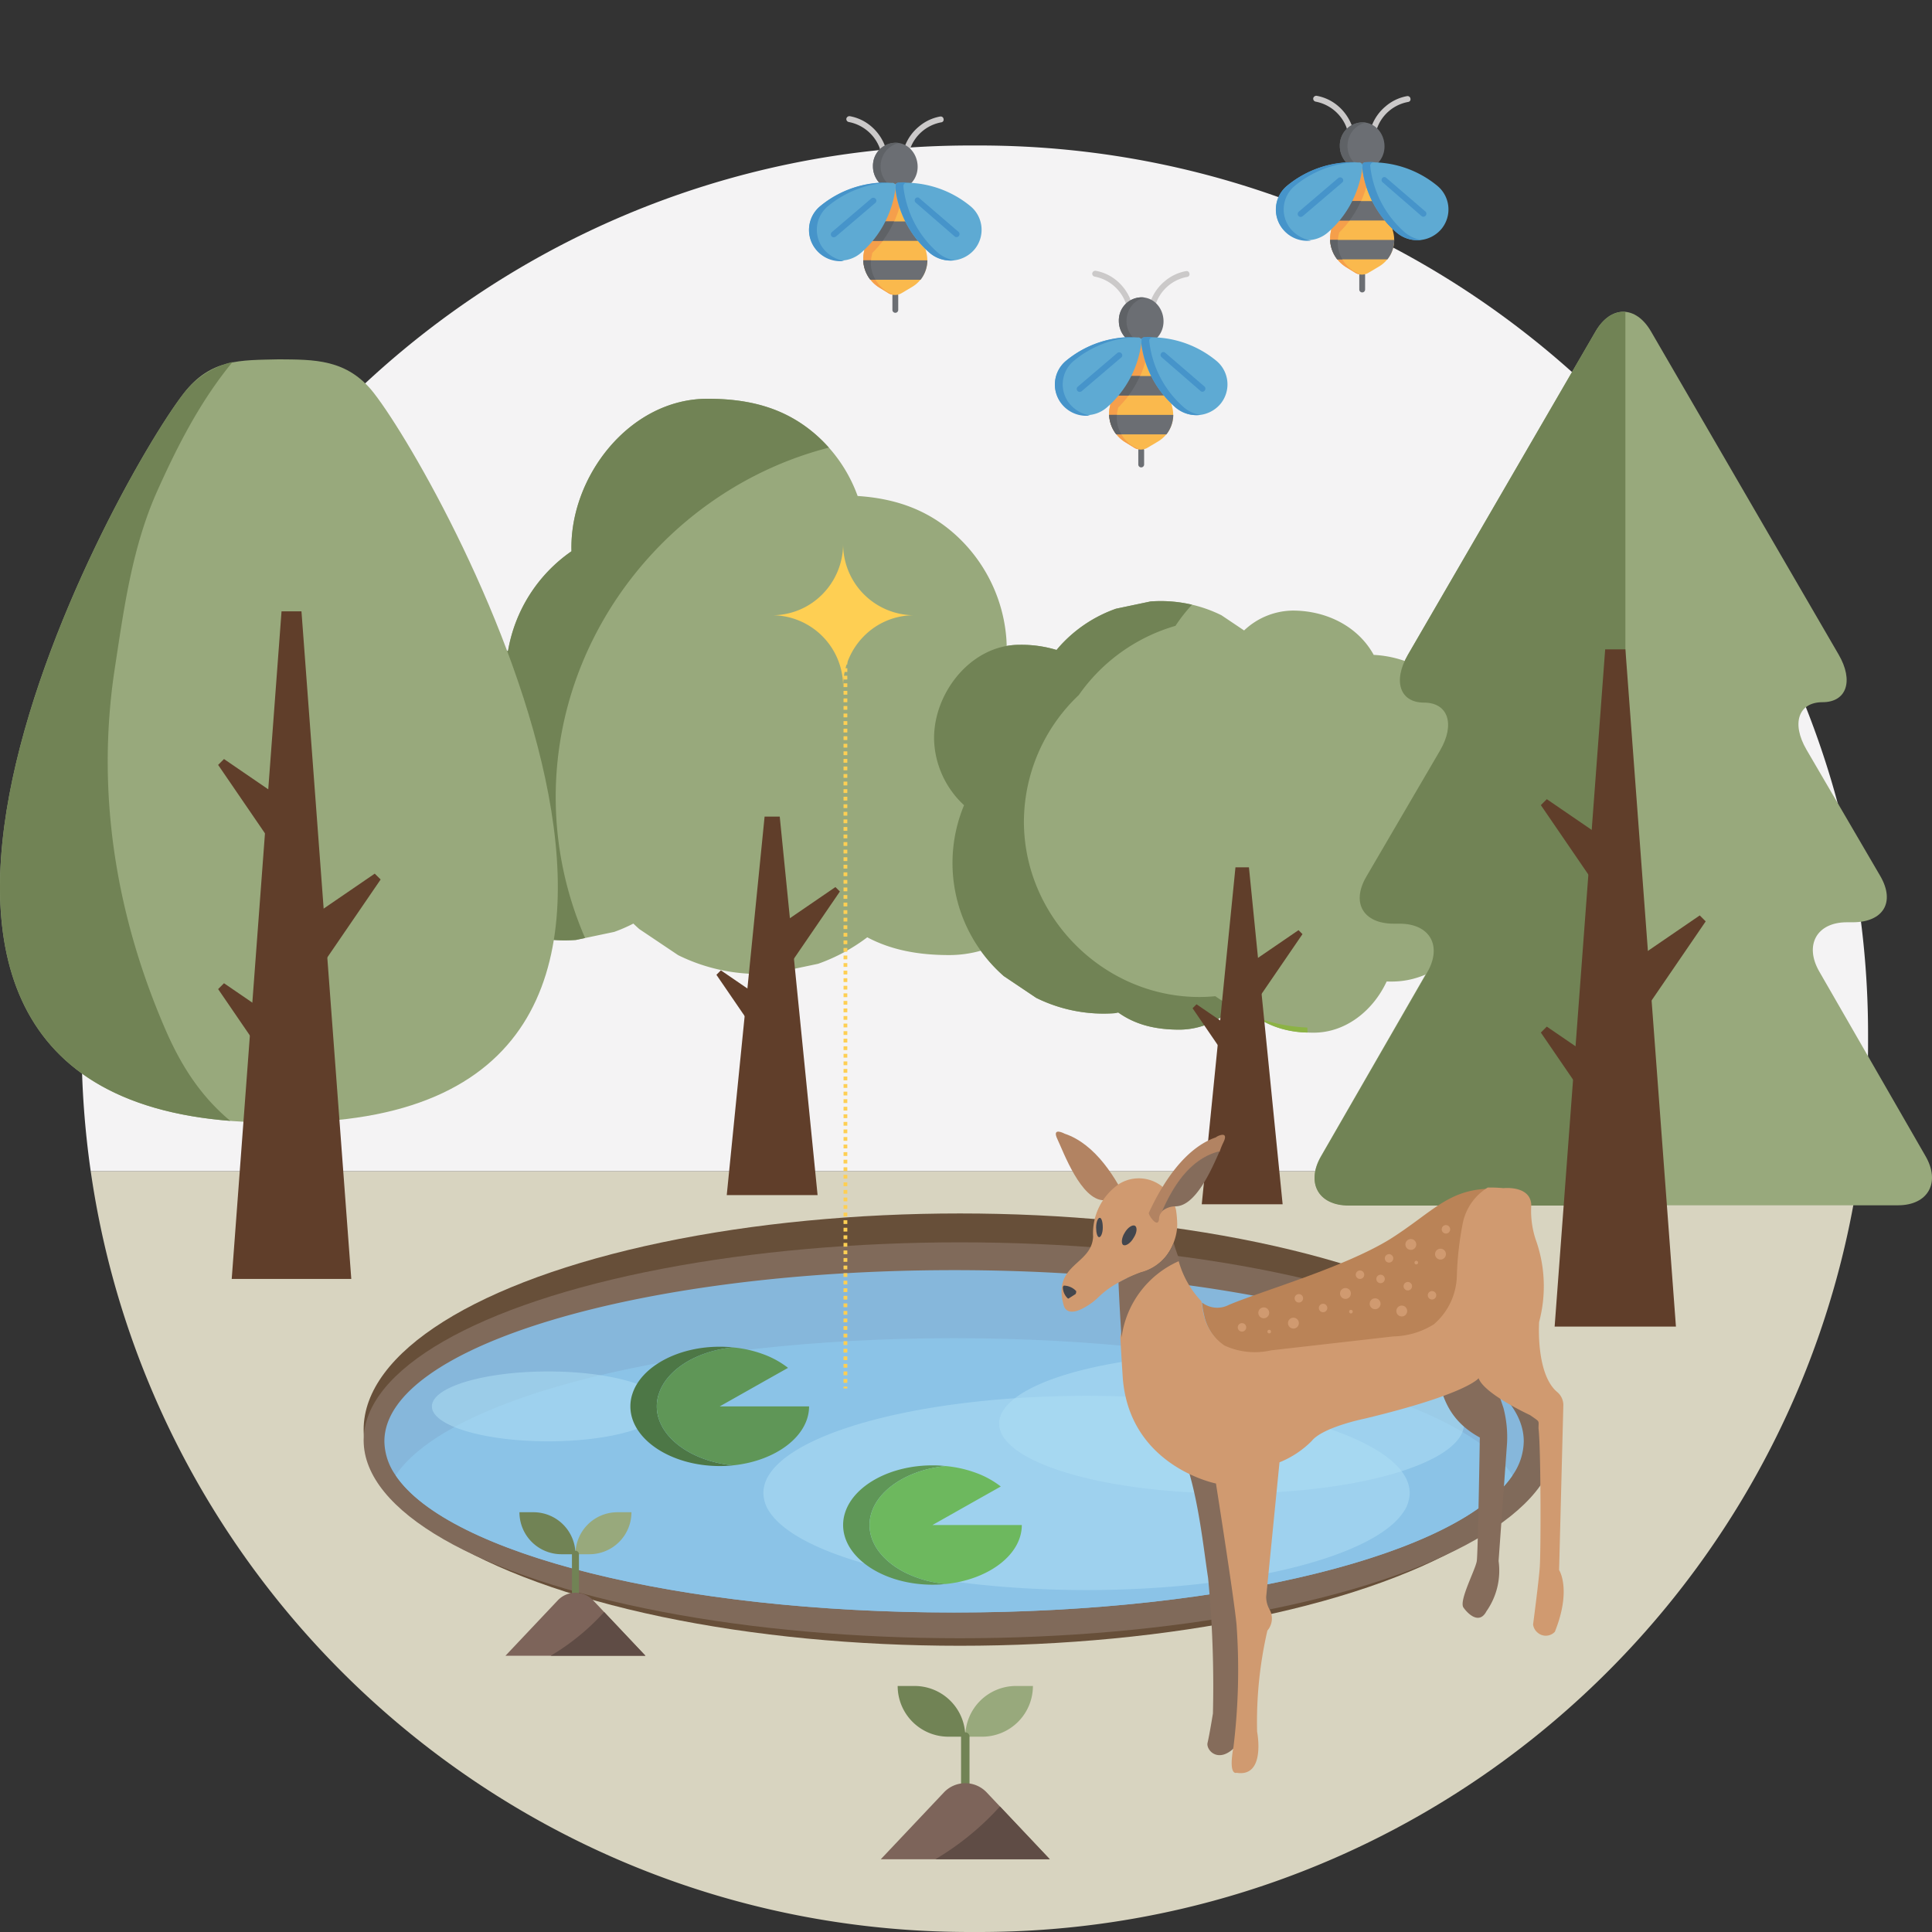 <svg xmlns="http://www.w3.org/2000/svg" viewBox="0 0 512 512"><rect x="0" y="0" width="512" height="512" fill="#333333" stroke="none"/><defs><style>.cls-1{isolation:isolate;}.cls-2{fill:#d8d4c0;}.cls-3{fill:#f4f3f4;}.cls-4{fill:#98a97c;}.cls-32,.cls-5{fill:#718355;}.cls-23,.cls-5{mix-blend-mode:multiply;}.cls-6{fill:#603e2a;}.cls-23,.cls-7{fill:#8cb345;}.cls-8{fill:#674f39;}.cls-9{fill:#806a5a;}.cls-10{fill:#86b7db;}.cls-11{fill:#8bc3e7;}.cls-12{fill:#afdef5;opacity:0.54;}.cls-13{fill:#4d7746;}.cls-14{fill:#5f9657;}.cls-15{fill:#6db85e;}.cls-16{fill:#cbc9c9;}.cls-17{fill:#6b6e73;}.cls-18{fill:#5f6266;}.cls-19{fill:#fab94d;}.cls-20{fill:#f59f4b;}.cls-21{fill:#5eaad3;}.cls-22{fill:#4694ca;}.cls-24,.cls-25{fill:none;stroke:#fecf53;stroke-miterlimit:10;}.cls-25{stroke-dasharray:1.002 1.002;}.cls-26{fill:#fecf53;}.cls-27{fill:#856c5b;}.cls-28{fill:#d09a70;}.cls-29{fill:#ba8357;}.cls-30{fill:#b28362;}.cls-31{fill:#43464d;}.cls-33{fill:#7d645a;}.cls-34{fill:#5f4c45;}</style></defs><g class="cls-1"><g id="For_website" data-name="For website"><path class="cls-2" d="M492.631,310.372a233.88,233.88,0,0,1-15.643,56.69c-35.511,85.127-119.544,144.938-217.488,144.938h-2.318c-98.03.076-182.041-59.799-217.52-144.938a233.362,233.362,0,0,1-15.622-56.69Z"/><g id="Rectangle_256" data-name="Rectangle 256"><path class="cls-3" d="M495.057,274.124v2.307a236.926,236.926,0,0,1-2.427,33.941H24.04a237.158,237.158,0,0,1-2.416-33.843v-2.307c0-130.226,105.429-235.666,235.557-235.666h2.318C389.629,38.556,495.057,144.082,495.057,274.124Z"/></g><path class="cls-4" d="M287.535,211.107a39.362,39.362,0,0,0-13.177-26.36,36.458,36.458,0,0,0-8.281-5.52,38.541,38.541,0,0,0,.607-10.135,41.368,41.368,0,0,0-13.847-27.703c-7.528-6.627-16.084-9.32-25.556-9.948a39.418,39.418,0,0,0-10.96-16.149c-8.338-7.341-17.997-9.617-28.818-9.617-20.762,0-36.648,20.859-36.055,40.416a40.355,40.355,0,0,0-16.808,26.364,39.818,39.818,0,0,0-11.341,66.834q4.288,2.88,8.575,5.758a40.106,40.106,0,0,0,20.792,4.042q5.054-1.064,10.108-2.126a41.303,41.303,0,0,0,5.075-2.206c.515.498,1.039.986,1.578,1.46q5.144,3.454,10.288,6.908a48.127,48.127,0,0,0,24.943,4.848l12.125-2.551a48.212,48.212,0,0,0,13.051-7.027c6.586,3.49,13.846,4.709,21.726,4.709C272.879,253.102,289.066,231.103,287.535,211.107Z"/><path class="cls-5" d="M147.268,211.262c0-44.126,31.189-82.06,72.389-92.638a38.742,38.742,0,0,0-3.337-3.332c-8.338-7.341-17.997-9.617-28.818-9.617-20.762,0-36.648,20.859-36.055,40.416a40.355,40.355,0,0,0-16.808,26.364,39.818,39.818,0,0,0-11.341,66.834q4.288,2.88,8.575,5.758a40.106,40.106,0,0,0,20.792,4.042q1.197-.253,2.393-.504A93.485,93.485,0,0,1,147.268,211.262Z"/><polygon class="cls-6" points="192.595 316.717 202.626 216.409 206.638 216.409 216.669 316.717 192.595 316.717"/><line class="cls-7" x1="206.218" y1="251.441" x2="221.985" y2="235.673"/><polygon class="cls-6" points="202.671 247.895 221.394 235.082 222.575 236.263 209.765 254.987 202.671 247.895"/><line class="cls-7" x1="206.218" y1="273.509" x2="190.45" y2="257.741"/><polygon class="cls-6" points="202.671 277.055 189.859 258.331 191.041 257.15 209.764 269.963 202.671 277.055"/><ellipse class="cls-8" cx="254.38" cy="378.863" rx="158.012" ry="57.283"/><ellipse class="cls-9" cx="254.38" cy="381.691" rx="158.012" ry="52.459"/><path class="cls-10" d="M403.811,381.965a16.059,16.059,0,0,1-2.975,9.016c-13.922,20.73-74.893,36.349-147.992,36.349-73.109,0-134.08-15.619-148.002-36.349a16.059,16.059,0,0,1-2.975-9.016c0-25.058,67.595-45.364,150.977-45.364C336.215,336.6,403.811,356.907,403.811,381.965Z"/><path class="cls-11" d="M400.836,390.98c-13.922,20.73-74.893,36.349-147.992,36.349-73.109,0-134.08-15.619-148.002-36.349,13.902-20.73,74.883-36.349,148.002-36.349C325.953,354.632,386.934,370.251,400.836,390.98Z"/><path class="cls-12" d="M373.582,395.647a9.109,9.109,0,0,1-1.687,5.114c-7.897,11.759-42.482,20.618-83.946,20.618-41.47,0-76.055-8.86-83.952-20.618a9.109,9.109,0,0,1-1.687-5.114c0-14.214,38.342-25.732,85.639-25.732C335.239,369.915,373.582,381.434,373.582,395.647Z"/><path class="cls-12" d="M387.999,377.257a6.553,6.553,0,0,1-1.214,3.679c-5.681,8.459-30.562,14.833-60.391,14.833-29.833,0-54.714-6.374-60.395-14.833a6.553,6.553,0,0,1-1.214-3.679c0-10.225,27.583-18.512,61.609-18.512C360.416,358.745,387.999,367.032,387.999,377.257Z"/><path class="cls-12" d="M176.071,372.709a3.277,3.277,0,0,1-.607,1.84c-2.841,4.23-15.281,7.417-30.196,7.417-14.917,0-27.358-3.187-30.198-7.417a3.277,3.277,0,0,1-.607-1.84c0-5.113,13.792-9.256,30.805-9.256C162.279,363.452,176.071,367.596,176.071,372.709Z"/><path class="cls-13" d="M194.242,388.335a30.968,30.968,0,0,1-3.506.183c-12.985,0-23.678-7.147-23.678-15.812a10.513,10.513,0,0,1,.546-3.351c2.306-7.095,11.852-12.461,23.131-12.461a30.263,30.263,0,0,1,3.466.183c-9.692.969-17.531,5.943-19.598,12.278a10.513,10.513,0,0,0-.546,3.351C174.057,380.586,182.883,387.209,194.242,388.335Z"/><path class="cls-14" d="M214.413,372.706c0,7.88-8.826,14.477-20.171,15.629-11.359-1.126-20.184-7.749-20.184-15.629a10.513,10.513,0,0,1,.546-3.351c2.067-6.335,9.906-11.31,19.598-12.278a31.341,31.341,0,0,1,8.759,2.068,24.047,24.047,0,0,1,5.879,3.351l-6.279,3.534-11.825,6.676Z"/><path class="cls-14" d="M250.619,419.777a30.968,30.968,0,0,1-3.506.183c-12.985,0-23.678-7.147-23.678-15.812a10.513,10.513,0,0,1,.546-3.351c2.306-7.095,11.852-12.461,23.131-12.461a30.263,30.263,0,0,1,3.466.183c-9.692.969-17.531,5.943-19.598,12.278a10.513,10.513,0,0,0-.546,3.351C230.435,412.027,239.26,418.651,250.619,419.777Z"/><path class="cls-15" d="M270.791,404.148c0,7.88-8.826,14.477-20.171,15.629-11.359-1.126-20.184-7.749-20.184-15.629a10.513,10.513,0,0,1,.546-3.351c2.067-6.335,9.906-11.31,19.598-12.278a31.341,31.341,0,0,1,8.759,2.068,24.047,24.047,0,0,1,5.879,3.351l-6.279,3.534-11.825,6.676Z"/><path class="cls-4" d="M99.117,104.211c-7.127-9.193-16.038-8.901-25.201-8.983-10.175.242-18.074-.21-25.201,8.983C29.517,128.977-63.806,298.794,73.917,297.465,211.64,298.794,118.317,128.977,99.117,104.211Z"/><path class="cls-5" d="M43.875,272.916C30.511,242.134,25.435,209.562,30.438,177.011c2.43-15.813,4.555-32.038,11.308-47.06,5.273-11.727,11.324-23.647,19.89-34.026A23.055,23.055,0,0,0,48.716,104.211C30.151,128.161-57.719,287.738,61.031,297.043,53.13,290.462,47.957,282.32,43.875,272.916Z"/><polygon class="cls-6" points="61.407 338.932 74.61 162.011 79.892 162.011 93.095 338.932 61.407 338.932"/><line class="cls-7" x1="79.339" y1="253.052" x2="100.092" y2="232.298"/><polygon class="cls-6" points="74.67 248.385 99.314 231.52 100.87 233.075 84.007 257.72 74.67 248.385"/><line class="cls-7" x1="79.339" y1="282.099" x2="58.584" y2="261.344"/><polygon class="cls-6" points="74.67 286.767 57.806 262.122 59.362 260.567 84.007 277.432 74.67 286.767"/><line class="cls-7" x1="79.339" y1="222.685" x2="58.584" y2="201.931"/><polygon class="cls-6" points="74.67 227.353 57.806 202.708 59.362 201.153 84.007 218.018 74.67 227.353"/><path class="cls-16" d="M363.485,33.453a12.38,12.38,0,0,1,3.777-5.323,11.924,11.924,0,0,1,5.666-2.661.768.768,0,0,1,.859.687.707.707,0,0,1-.601.859,10.822,10.822,0,0,0-8.242,6.954.819.819,0,0,1-.944.515.832.832,0,0,1-.515-1.03Zm1.459.258v0Zm-.343-.601,0,0,0,0,0,0,0,0,0,0,0,0"/><path class="cls-16" d="M356.96,34.14a.315.315,0,0,1-.086-.258,10.96,10.96,0,0,0-8.242-6.954.791.791,0,0,1-.601-.944.853.853,0,0,1,.858-.601,11.924,11.924,0,0,1,5.666,2.661,12.675,12.675,0,0,1,3.692,5.237.814.814,0,0,1-.172,1.116A.836.836,0,0,1,356.96,34.14Zm-.086-.429v0Zm.343-.601,0,0,0,0,0,0,0,0"/><path class="cls-17" d="M360.995,77.494a.769.769,0,0,1-.773-.773h0V72.944a.773.773,0,1,1,1.545,0v3.777A.769.769,0,0,1,360.995,77.494Z"/><path class="cls-17" d="M360.995,32.423a6.122,6.122,0,0,0-5.924,6.267,6.444,6.444,0,0,0,2.146,4.808h7.641C368.979,39.72,366.489,32.423,360.995,32.423Z"/><path class="cls-18" d="M362.025,32.509a6.011,6.011,0,0,0-6.868,4.979,5.668,5.668,0,0,0-.086,1.202,6.444,6.444,0,0,0,2.146,4.808H359.278C355.329,40.063,357.046,33.453,362.025,32.509Z"/><path class="cls-19" d="M368.979,60.581a27.269,27.269,0,0,1-7.984-16.483,27.243,27.243,0,0,1-8.156,16.569l-.086.429a8.946,8.946,0,0,0,4.121,9.787l2.232,1.374a3.413,3.413,0,0,0,3.606,0l2.747-1.631a8.202,8.202,0,0,0,3.777-9.014Z"/><path class="cls-20" d="M358.849,71.914a9.017,9.017,0,0,1-4.035-9.873l.086-.429A27.187,27.187,0,0,0,362.111,49.421a29.868,29.868,0,0,1-1.202-5.494v.086a27.243,27.243,0,0,1-8.156,16.569v.515a8.946,8.946,0,0,0,4.121,9.787l2.232,1.374a2.554,2.554,0,0,0,1.288.429Z"/><path class="cls-17" d="M354.986,58.435l12.105,0a29.455,29.455,0,0,1-3.348-5.151l-5.494,0A24.855,24.855,0,0,1,354.986,58.435Z"/><path class="cls-18" d="M358.248,53.284a29.454,29.454,0,0,1-3.348,5.151h2.747a26.005,26.005,0,0,0,3.005-5.151Z"/><path class="cls-17" d="M354.385,68.737l13.307,0a8.53,8.53,0,0,0,1.803-5.151l-16.998,0A9.207,9.207,0,0,0,354.385,68.737Z"/><path class="cls-18" d="M355.758,68.737a8.357,8.357,0,0,1-1.202-5.151h-2.06a8.616,8.616,0,0,0,1.889,5.151Z"/><path class="cls-21" d="M360.909,44.098a27.244,27.244,0,0,0,9.186,17.513,8.391,8.391,0,0,0,11.761-.773,8.114,8.114,0,0,0-.944-11.59h0a27.23,27.23,0,0,0-18.973-6.181.879.879,0,0,0-1.03,1.03Z"/><path class="cls-22" d="M372.327,61.612a27.244,27.244,0,0,1-9.186-17.513.952.952,0,0,1,.944-1.116h.515a13.782,13.782,0,0,0-2.661,0,.952.952,0,0,0-.944,1.116v.086a26.754,26.754,0,0,0,9.1,17.427,8.709,8.709,0,0,0,6.61,1.975A8.894,8.894,0,0,1,372.327,61.612Z"/><path class="cls-21" d="M361.081,44.098A27.244,27.244,0,0,1,351.895,61.612a8.391,8.391,0,0,1-11.761-.773,8.114,8.114,0,0,1,.944-11.59h0a27.23,27.23,0,0,1,18.973-6.181.879.879,0,0,1,1.03,1.03Z"/><path class="cls-22" d="M342.194,60.839a8.114,8.114,0,0,1,.944-11.59h0a27.344,27.344,0,0,1,16.397-6.267,27.258,27.258,0,0,0-18.458,6.267,8.191,8.191,0,0,0-1.03,11.59,8.304,8.304,0,0,0,7.383,2.919A9.177,9.177,0,0,1,342.194,60.839Z"/><path class="cls-22" d="M344.684,57.491a.769.769,0,0,1-.773-.773.779.779,0,0,1,.258-.601l10.474-8.928a.809.809,0,0,1,1.116.086.738.738,0,0,1-.086,1.116h0l-10.474,8.928A1.22,1.22,0,0,1,344.684,57.491Z"/><path class="cls-22" d="M376.791,57.319l-10.388-9.014a.803.803,0,0,1-.086-1.116.707.707,0,0,1,1.03-.086l10.474,9.014a.809.809,0,0,1-.086,1.116A.781.781,0,0,1,376.791,57.319Z"/><path class="cls-16" d="M239.759,38.854a12.38,12.38,0,0,1,3.777-5.323,11.924,11.924,0,0,1,5.666-2.661.768.768,0,0,1,.859.687.707.707,0,0,1-.601.859,10.822,10.822,0,0,0-8.242,6.954.819.819,0,0,1-.944.515.832.832,0,0,1-.515-1.03Zm1.459.258v0Zm-.343-.601,0,0,0,0,0,0,0,0,0,0,0,0"/><path class="cls-16" d="M233.235,39.54a.315.315,0,0,1-.086-.258,10.96,10.96,0,0,0-8.242-6.954.791.791,0,0,1-.601-.944.853.853,0,0,1,.858-.601A11.924,11.924,0,0,1,230.831,33.445a12.675,12.675,0,0,1,3.692,5.237.814.814,0,0,1-.172,1.116A.836.836,0,0,1,233.235,39.54Zm-.086-.429v0Zm.343-.601,0,0,0,0,0,0,0,0"/><path class="cls-17" d="M237.27,82.894a.769.769,0,0,1-.773-.773h0V78.344a.773.773,0,1,1,1.545,0v3.777A.769.769,0,0,1,237.27,82.894Z"/><path class="cls-17" d="M237.27,37.823a6.122,6.122,0,0,0-5.924,6.267A6.444,6.444,0,0,0,233.492,48.898h7.641C245.254,45.121,242.764,37.823,237.27,37.823Z"/><path class="cls-18" d="M238.3,37.909a6.011,6.011,0,0,0-6.868,4.979,5.668,5.668,0,0,0-.086,1.202A6.444,6.444,0,0,0,233.492,48.898h2.06C231.604,45.464,233.321,38.854,238.3,37.909Z"/><path class="cls-19" d="M245.254,65.982a27.269,27.269,0,0,1-7.984-16.483,27.243,27.243,0,0,1-8.156,16.569l-.086.429a8.946,8.946,0,0,0,4.121,9.787L235.381,77.658a3.413,3.413,0,0,0,3.606,0l2.747-1.631a8.202,8.202,0,0,0,3.777-9.014Z"/><path class="cls-20" d="M235.123,77.314a9.017,9.017,0,0,1-4.035-9.873l.086-.429a27.187,27.187,0,0,0,7.211-12.191,29.868,29.868,0,0,1-1.202-5.494v.086a27.243,27.243,0,0,1-8.156,16.569v.515a8.946,8.946,0,0,0,4.121,9.787L235.381,77.658a2.555,2.555,0,0,0,1.288.429Z"/><path class="cls-17" d="M231.26,63.836l12.105,0a29.455,29.455,0,0,1-3.348-5.151l-5.494,0A24.856,24.856,0,0,1,231.26,63.836Z"/><path class="cls-18" d="M234.522,58.685a29.454,29.454,0,0,1-3.348,5.151h2.747a26.005,26.005,0,0,0,3.005-5.151Z"/><path class="cls-17" d="M230.659,74.138h13.307a8.53,8.53,0,0,0,1.803-5.151l-16.998,0A9.207,9.207,0,0,0,230.659,74.138Z"/><path class="cls-18" d="M232.033,74.138a8.357,8.357,0,0,1-1.202-5.151h-2.06a8.616,8.616,0,0,0,1.889,5.151Z"/><path class="cls-21" d="M237.184,49.499a27.244,27.244,0,0,0,9.186,17.513,8.391,8.391,0,0,0,11.761-.773,8.114,8.114,0,0,0-.944-11.59h0A27.23,27.23,0,0,0,238.214,48.469a.879.879,0,0,0-1.03,1.03Z"/><path class="cls-22" d="M248.602,67.012a27.244,27.244,0,0,1-9.186-17.513.952.952,0,0,1,.944-1.116h.515a13.783,13.783,0,0,0-2.661,0,.952.952,0,0,0-.944,1.116v.086a26.754,26.754,0,0,0,9.1,17.427,8.709,8.709,0,0,0,6.61,1.975A8.894,8.894,0,0,1,248.602,67.012Z"/><path class="cls-21" d="M237.356,49.499a27.244,27.244,0,0,1-9.186,17.513,8.391,8.391,0,0,1-11.761-.773,8.114,8.114,0,0,1,.944-11.59h0a27.23,27.23,0,0,1,18.973-6.181.879.879,0,0,1,1.03,1.03Z"/><path class="cls-22" d="M218.469,66.24a8.114,8.114,0,0,1,.944-11.59h0a27.344,27.344,0,0,1,16.397-6.267,27.258,27.258,0,0,0-18.458,6.267,8.191,8.191,0,0,0-1.03,11.59,8.304,8.304,0,0,0,7.383,2.919A9.177,9.177,0,0,1,218.469,66.24Z"/><path class="cls-22" d="M220.958,62.891a.769.769,0,0,1-.773-.773.779.779,0,0,1,.258-.601l10.474-8.928a.809.809,0,0,1,1.116.086.738.738,0,0,1-.086,1.116h0l-10.474,8.928A1.22,1.22,0,0,1,220.958,62.891Z"/><path class="cls-22" d="M253.066,62.72,242.678,53.706a.803.803,0,0,1-.086-1.116.707.707,0,0,1,1.03-.086l10.474,9.014a.809.809,0,0,1-.086,1.116A.781.781,0,0,1,253.066,62.72Z"/><path class="cls-16" d="M304.922,79.822a12.38,12.38,0,0,1,3.777-5.323,11.924,11.924,0,0,1,5.666-2.661.768.768,0,0,1,.859.687.707.707,0,0,1-.601.858,10.822,10.822,0,0,0-8.242,6.954.819.819,0,0,1-.944.515.832.832,0,0,1-.515-1.03Zm1.459.258v0Zm-.343-.601,0,0,0,0,0,0,0,0,0,0,0,0"/><path class="cls-16" d="M298.397,80.509a.315.315,0,0,1-.086-.258A10.96,10.96,0,0,0,290.07,73.298a.791.791,0,0,1-.601-.944.853.853,0,0,1,.858-.601,11.924,11.924,0,0,1,5.666,2.661,12.675,12.675,0,0,1,3.692,5.237.814.814,0,0,1-.172,1.116A.836.836,0,0,1,298.397,80.509Zm-.086-.429v0Zm.343-.601,0,0,0,0,0,0,0,0"/><path class="cls-17" d="M302.432,123.863a.769.769,0,0,1-.773-.773h0v-3.777a.773.773,0,0,1,1.545,0l0,3.777A.769.769,0,0,1,302.432,123.863Z"/><path class="cls-17" d="M302.432,78.792a6.122,6.122,0,0,0-5.924,6.267,6.444,6.444,0,0,0,2.146,4.808l7.641,0C310.416,86.089,307.927,78.792,302.432,78.792Z"/><path class="cls-18" d="M303.463,78.878a6.011,6.011,0,0,0-6.868,4.979,5.668,5.668,0,0,0-.086,1.202,6.444,6.444,0,0,0,2.146,4.808h2.06C296.766,86.433,298.483,79.822,303.463,78.878Z"/><path class="cls-19" d="M310.416,106.951a27.269,27.269,0,0,1-7.984-16.483,27.243,27.243,0,0,1-8.156,16.569l-.086.429a8.946,8.946,0,0,0,4.121,9.787l2.232,1.374a3.413,3.413,0,0,0,3.606,0l2.747-1.631a8.202,8.202,0,0,0,3.777-9.014Z"/><path class="cls-20" d="M300.286,118.283a9.017,9.017,0,0,1-4.035-9.873l.086-.429a27.187,27.187,0,0,0,7.211-12.191,29.869,29.869,0,0,1-1.202-5.494v.086a27.243,27.243,0,0,1-8.156,16.569v.515a8.946,8.946,0,0,0,4.121,9.787l2.232,1.374a2.555,2.555,0,0,0,1.288.429Z"/><path class="cls-17" d="M296.423,104.804l12.105,0a29.455,29.455,0,0,1-3.348-5.151h-5.494A24.855,24.855,0,0,1,296.423,104.804Z"/><path class="cls-18" d="M299.685,99.653a29.456,29.456,0,0,1-3.348,5.151l2.747,0a26.006,26.006,0,0,0,3.005-5.151Z"/><path class="cls-17" d="M295.822,115.106l13.307,0a8.53,8.53,0,0,0,1.803-5.151l-16.998,0A9.207,9.207,0,0,0,295.822,115.106Z"/><path class="cls-18" d="M297.195,115.106a8.357,8.357,0,0,1-1.202-5.151H293.933a8.616,8.616,0,0,0,1.889,5.151Z"/><path class="cls-21" d="M302.346,90.467a27.244,27.244,0,0,0,9.186,17.513,8.391,8.391,0,0,0,11.761-.773,8.114,8.114,0,0,0-.944-11.59h0a27.23,27.23,0,0,0-18.973-6.181.879.879,0,0,0-1.03,1.03Z"/><path class="cls-22" d="M313.764,107.981a27.244,27.244,0,0,1-9.186-17.513.952.952,0,0,1,.944-1.116h.515a13.782,13.782,0,0,0-2.661,0,.952.952,0,0,0-.944,1.116v.086a26.754,26.754,0,0,0,9.1,17.427,8.709,8.709,0,0,0,6.61,1.975A8.894,8.894,0,0,1,313.764,107.981Z"/><path class="cls-21" d="M302.518,90.467a27.244,27.244,0,0,1-9.186,17.513,8.391,8.391,0,0,1-11.761-.773,8.114,8.114,0,0,1,.944-11.59h0A27.23,27.23,0,0,1,301.488,89.437a.879.879,0,0,1,1.03,1.03Z"/><path class="cls-22" d="M283.631,107.208a8.114,8.114,0,0,1,.944-11.59h0a27.344,27.344,0,0,1,16.397-6.267,27.258,27.258,0,0,0-18.458,6.267,8.191,8.191,0,0,0-1.03,11.59,8.304,8.304,0,0,0,7.383,2.919A9.177,9.177,0,0,1,283.631,107.208Z"/><path class="cls-22" d="M286.121,103.86a.769.769,0,0,1-.773-.773.779.779,0,0,1,.258-.601l10.474-8.928a.809.809,0,0,1,1.116.086.738.738,0,0,1-.086,1.116h0L286.636,103.688A1.22,1.22,0,0,1,286.121,103.86Z"/><path class="cls-22" d="M318.229,103.688,307.841,94.674a.803.803,0,0,1-.086-1.116.707.707,0,0,1,1.03-.086l10.474,9.014a.809.809,0,0,1-.086,1.116A.781.781,0,0,1,318.229,103.688Z"/><path class="cls-4" d="M394.849,229.791A28.379,28.379,0,0,0,388.901,214.547a28.883,28.883,0,0,0-7.171-33.84q-3.115-2.091-6.23-4.183a29.085,29.085,0,0,0-11.453-2.97c-4.088-7.467-12.411-11.744-21.465-11.744a19.042,19.042,0,0,0-12.884,5.267q-3-2.014-5.999-4.028a36.282,36.282,0,0,0-18.805-3.655q-4.571.962-9.142,1.923a36.208,36.208,0,0,0-15.155,10.222c-.205.232-.402.47-.6.707a32.136,32.136,0,0,0-9.836-1.362c-13.368,0-23.517,13.793-22.557,26.33a24.679,24.679,0,0,0,7.878,16.173,39.849,39.849,0,0,0,10.529,45.284l8.604,5.778a40.257,40.257,0,0,0,20.862,4.055q.434-.092.868-.183c4.81,3.43,10.257,4.547,16.274,4.547a20.566,20.566,0,0,0,12.537-4.407q3.442.201,6.884.403c4.726,3.635,10.115,4.803,16.102,4.803,8.615,0,15.826-5.99,19.338-13.564q.688.018,1.384.018C384.265,260.119,395.955,244.232,394.849,229.791Z"/><path class="cls-5" d="M317.845,264.214c-25.347,0-46.498-21.151-46.498-46.498a46.405,46.405,0,0,1,14.539-33.512A47.333,47.333,0,0,1,311.512,165.855a45.404,45.404,0,0,1,4.381-5.605,36.542,36.542,0,0,0-10.999-.857q-4.571.962-9.142,1.923a36.208,36.208,0,0,0-15.155,10.222c-.205.232-.402.47-.6.707a32.136,32.136,0,0,0-9.836-1.362c-13.368,0-23.517,13.793-22.557,26.33a24.679,24.679,0,0,0,7.878,16.173,39.849,39.849,0,0,0,10.529,45.284l8.604,5.778a40.257,40.257,0,0,0,20.862,4.055q.434-.092.868-.183c4.81,3.43,10.257,4.547,16.274,4.547a20.566,20.566,0,0,0,12.537-4.407q2.794.164,5.589.327a46.93,46.93,0,0,1-8.668-4.78C320.682,264.137,319.271,264.214,317.845,264.214Z"/><path class="cls-23" d="M346.457,272.313a45.462,45.462,0,0,1-13.125-2.538,24.898,24.898,0,0,0,13.183,3.856Q346.472,272.972,346.457,272.313Z"/><polygon class="cls-6" points="318.479 319.151 327.41 229.847 330.982 229.847 339.912 319.151 318.479 319.151"/><line class="cls-7" x1="330.608" y1="261.063" x2="344.645" y2="247.025"/><polygon class="cls-6" points="327.451 257.906 344.119 246.499 345.171 247.552 333.765 264.221 327.451 257.906"/><line class="cls-7" x1="330.608" y1="280.71" x2="316.57" y2="266.672"/><polygon class="cls-6" points="327.451 283.868 316.044 267.199 317.096 266.146 333.765 277.553 327.451 283.868"/><path class="cls-4" d="M482.149,257.503c-4.043-6.969-.761-13.093,7.295-13.093h1.559c8.056,0,11.339-5.277,7.295-12.246L478.727,198.653c-4.043-6.967-2.123-12.564,4.268-12.564,6.39,0,8.311-5.647,4.268-12.616l-17.511-30.142c-4.043-6.969-10.66-18.357-14.705-25.325L437.537,87.842c-4.043-6.968-10.66-6.964-14.704.005L405.322,118.018c-4.043,6.967-10.66,18.369-14.704,25.338l-17.511,30.174c-4.044,6.967-2.123,12.667,4.268,12.667,6.392,0,8.313,5.7,4.269,12.668l-19.573,33.301c-4.044,6.966-.761,12.243,7.295,12.243h1.561c8.056,0,11.339,6.124,7.295,13.093l-28.122,48.851c-4.044,6.969-.761,13.063,7.296,13.063H502.973c8.056,0,11.339-6.094,7.295-13.063Z"/><path class="cls-5" d="M430.743,82.666c-2.848-.26-5.747,1.455-7.91,5.183l-17.511,30.171c-4.043,6.966-10.66,18.369-14.704,25.337l-17.511,30.174c-4.044,6.967-2.123,12.667,4.268,12.667,6.392,0,8.313,5.7,4.269,12.668L362.071,232.354c-4.044,6.968-.761,12.433,7.295,12.433h1.561c8.056,0,11.339,5.936,7.295,12.904l-28.122,48.792c-4.044,6.969-.761,13.006,7.296,13.006h73.347Z"/><polygon class="cls-6" points="411.995 351.563 425.389 172.08 430.747 172.08 444.141 351.563 411.995 351.563"/><line class="cls-7" x1="430.185" y1="264.441" x2="451.239" y2="243.385"/><polygon class="cls-6" points="425.449 259.705 450.45 242.596 452.028 244.174 434.92 269.176 425.449 259.705"/><line class="cls-7" x1="430.185" y1="293.908" x2="409.13" y2="272.853"/><polygon class="cls-6" points="425.449 298.643 408.341 273.641 409.919 272.064 434.92 289.173 425.449 298.643"/><line class="cls-7" x1="430.185" y1="233.634" x2="409.13" y2="212.578"/><polygon class="cls-6" points="425.449 238.369 408.341 213.367 409.919 211.79 434.92 228.899 425.449 238.369"/><line class="cls-24" x1="224.046" y1="367.958" x2="224.046" y2="367.458"/><line class="cls-25" x1="224.046" y1="366.456" x2="224.046" y2="158.493"/><line class="cls-24" x1="224.046" y1="157.992" x2="224.046" y2="157.492"/><path class="cls-26" d="M204.659,163.046a18.626,18.626,0,0,0,13.277-5.554,18.998,18.998,0,0,0,5.5-13.409,18.869,18.869,0,0,0,18.776,18.963,18.627,18.627,0,0,0-13.277,5.554,18.997,18.997,0,0,0-5.499,13.409A18.87,18.87,0,0,0,204.659,163.046Z"/><g id="Group_869" data-name="Group 869"><g id="Group_868" data-name="Group 868"><g id="Path_1469" data-name="Path 1469"><path class="cls-27" d="M380.621,362.189c1.123,5.774,2.085,13.633,11.548,18.765,0,0-.481,30.473-.802,32.719s-4.812,10.585-3.528,12.35c1.123,1.604,4.17,4.651,6.095.962a18.701,18.701,0,0,0,3.208-13.312L399.386,382.397a30.634,30.634,0,0,0-.962-9.302l-3.689-10.906-12.51,1.925Z"/></g><g id="Path_1470" data-name="Path 1470"><path class="cls-27" d="M311.655,381.275c5.453,10.265,7.057,27.586,8.5,36.889a298.896,298.896,0,0,1,1.283,35.926s-.962,5.934-1.443,7.859c-.321,1.925,2.887,5.453,7.217,1.123l5.774-32.879V411.267L329.298,389.775Z"/></g><g id="Path_1471" data-name="Path 1471"><path class="cls-28" d="M302.353,337.169a39.73,39.73,0,0,0-5.934,2.727c-.16-2.245-.16-4.33-.16-6.576a111.713,111.713,0,0,1,13.954-6.736,15.766,15.766,0,0,1,.802,2.566A12.414,12.414,0,0,1,302.353,337.169Z"/></g><g id="Path_1472" data-name="Path 1472"><path class="cls-29" d="M394.414,315.036a14.476,14.476,0,0,0-6.576,9.302c-.802,4.812-1.283,9.463-1.604,14.274a17.731,17.731,0,0,1-6.095,12.67,22.72,22.72,0,0,1-10.746,3.208l-32.398,3.689a19.234,19.234,0,0,1-12.35-1.283,13.276,13.276,0,0,1-5.453-8.019,25.21,25.21,0,0,1-.642-3.689,6.613,6.613,0,0,0,7.057.642c8.661-3.689,30.634-9.944,42.823-17.482C379.338,321.451,383.668,315.356,394.414,315.036Z"/></g><g id="Path_1473" data-name="Path 1473"><path class="cls-28" d="M413.179,416.078s3.368,5.132-1.123,16.359a3.296,3.296,0,0,1-4.651.16,3.354,3.354,0,0,1-1.123-2.085s1.443-10.906,1.764-15.076.321-31.596-.321-36.889c0-2.245.481-1.604-2.245-3.528,0,0-12.189-5.613-13.633-9.784,0,0-2.887,4.17-30.313,10.746,0,0-11.067,2.245-13.953,5.934a25.346,25.346,0,0,1-8.5,5.613L335.553,423.135a6.868,6.868,0,0,0,.962,3.528,4.89,4.89,0,0,1-.642,5.453,107.8,107.8,0,0,0-2.727,26.784s2.406,12.189-5.453,10.906c0,0-2.245.962-.802-6.897a168.348,168.348,0,0,0,.802-32.398c-.642-6.897-5.453-37.37-5.453-37.37s-22.935-4.491-24.699-28.067c0,0-.321-4.812-.642-10.746a26.29,26.29,0,0,1,15.397-20.369,25.312,25.312,0,0,0,6.095,10.906,29.608,29.608,0,0,0,.642,3.689,13.276,13.276,0,0,0,5.453,8.019,19.234,19.234,0,0,0,12.35,1.283l32.398-3.689a21.054,21.054,0,0,0,10.746-3.208,17.445,17.445,0,0,0,6.095-12.67,84.557,84.557,0,0,1,1.604-14.274,14.476,14.476,0,0,1,6.576-9.302,36.25,36.25,0,0,1,4.17.16s7.217-.802,7.378,4.491a24.297,24.297,0,0,0,1.123,8.982,36.726,36.726,0,0,1,.962,21.973s-.962,13.793,4.812,18.605a4.514,4.514,0,0,1,1.604,3.368Z"/></g><g id="Path_1474" data-name="Path 1474"><path class="cls-30" d="M299.306,319.687c-3.368-7.378-8.982-16.52-17.161-19.246,0,0-3.528-1.925-1.925,1.443s6.255,16.199,12.35,16.199c0,0,4.01.16,4.17,2.887,0,2.887,2.566-.481,2.566-1.283"/></g><g id="Path_1475" data-name="Path 1475"><path class="cls-28" d="M311.976,324.338a13.069,13.069,0,0,1-.962,4.972,12.88,12.88,0,0,1-8.661,7.859,39.73,39.73,0,0,0-5.934,2.727,23.15,23.15,0,0,0-5.132,3.689,17.267,17.267,0,0,1-3.849,2.887c-3.047,1.764-5.132,1.443-5.613-.802-2.887-10.746,7.538-10.425,7.859-17.963a15.833,15.833,0,0,1,6.897-13.953,9.897,9.897,0,0,1,13.633,3.208,14.711,14.711,0,0,1,1.443,3.689A28.631,28.631,0,0,1,311.976,324.338Z"/></g><g id="Path_1476" data-name="Path 1476"><path class="cls-30" d="M324.165,302.846a18.669,18.669,0,0,0-.962,2.406c-7.057,1.764-11.548,7.698-15.237,15.878a2.576,2.576,0,0,0-.802,1.764c-.16,2.887-2.727-.642-2.727-1.443,3.528-7.698,9.463-17.161,17.803-20.048C322.241,301.242,325.93,299.318,324.165,302.846Z"/></g><g id="Path_1477" data-name="Path 1477"><path class="cls-31" d="M300.428,328.027c-.802,1.443-2.085,2.245-2.727,1.925s-.481-1.925.321-3.208c.802-1.443,2.085-2.245,2.727-1.925S301.391,326.583,300.428,328.027Z"/></g><g id="Path_1478" data-name="Path 1478"><path class="cls-31" d="M292.249,325.3c0,1.443-.481,2.566-.962,2.566s-.802-1.123-.802-2.566.481-2.566.962-2.566S292.249,323.857,292.249,325.3Z"/></g><g id="Path_1479" data-name="Path 1479"><path class="cls-31" d="M285.031,342.942l-1.764,1.123c-.16.16-.321,0-.481-.16a4.185,4.185,0,0,1-1.123-2.727c0-.16.16-.481.321-.481h0a4.613,4.613,0,0,1,3.208,1.443,1.202,1.202,0,0,1-.16.802Z"/></g><g id="Path_1480" data-name="Path 1480"><path class="cls-27" d="M323.203,305.092c-2.245,5.132-6.415,14.595-11.708,14.595a5.605,5.605,0,0,0-3.528,1.283C311.495,312.95,316.146,306.856,323.203,305.092Z"/></g><g id="Path_1481" data-name="Path 1481"><path class="cls-27" d="M312.618,334.121h0a25.797,25.797,0,0,0-15.397,20.369c-.321-4.812-.642-10.425-.802-14.595a39.729,39.729,0,0,1,5.934-2.727,12.528,12.528,0,0,0,8.661-7.859C311.495,331.074,312.137,332.678,312.618,334.121Z"/></g><g id="Ellipse_64" data-name="Ellipse 64"><circle class="cls-28" cx="329.137" cy="351.764" r="1.123"/></g><g id="Ellipse_65" data-name="Ellipse 65"><circle class="cls-28" cx="336.355" cy="352.886" r="0.481"/></g><g id="Ellipse_66" data-name="Ellipse 66"><circle class="cls-28" cx="344.214" cy="344.065" r="1.123"/></g><g id="Ellipse_67" data-name="Ellipse 67"><circle class="cls-28" cx="334.911" cy="347.914" r="1.443"/></g><g id="Ellipse_68" data-name="Ellipse 68"><circle class="cls-28" cx="342.77" cy="350.641" r="1.443"/></g><g id="Ellipse_69" data-name="Ellipse 69"><circle class="cls-28" cx="350.629" cy="346.631" r="1.123"/></g><g id="Ellipse_70" data-name="Ellipse 70"><circle class="cls-28" cx="373.083" cy="340.857" r="1.123"/></g><g id="Ellipse_71" data-name="Ellipse 71"><circle class="cls-28" cx="371.479" cy="347.433" r="1.443"/></g><g id="Ellipse_72" data-name="Ellipse 72"><circle class="cls-28" cx="379.498" cy="343.263" r="1.123"/></g><g id="Ellipse_73" data-name="Ellipse 73"><circle class="cls-28" cx="358.007" cy="347.594" r="0.481"/></g><g id="Ellipse_74" data-name="Ellipse 74"><circle class="cls-28" cx="365.866" cy="338.933" r="1.123"/></g><g id="Ellipse_75" data-name="Ellipse 75"><circle class="cls-28" cx="360.412" cy="337.81" r="1.123"/></g><g id="Ellipse_76" data-name="Ellipse 76"><circle class="cls-28" cx="356.563" cy="342.782" r="1.443"/></g><g id="Ellipse_77" data-name="Ellipse 77"><circle class="cls-28" cx="364.422" cy="345.509" r="1.443"/></g><g id="Ellipse_78" data-name="Ellipse 78"><circle class="cls-28" cx="368.111" cy="333.48" r="1.123"/></g><g id="Ellipse_79" data-name="Ellipse 79"><circle class="cls-28" cx="375.328" cy="334.602" r="0.481"/></g><g id="Ellipse_80" data-name="Ellipse 80"><circle class="cls-28" cx="383.187" cy="325.781" r="1.123"/></g><g id="Ellipse_81" data-name="Ellipse 81"><circle class="cls-28" cx="373.885" cy="329.791" r="1.443"/></g><g id="Ellipse_82" data-name="Ellipse 82"><circle class="cls-28" cx="381.744" cy="332.357" r="1.443"/></g></g></g><path class="cls-32" d="M137.658,400.758h3.712a11.129,11.129,0,0,1,11.13,11.13h-3.712A11.129,11.129,0,0,1,137.658,400.758Z"/><path class="cls-4" d="M156.212,411.888h-3.712a11.129,11.129,0,0,1,11.13-11.13h3.712A11.129,11.129,0,0,1,156.212,411.888Z"/><path class="cls-32" d="M152.5,423.025a.932.932,0,0,1-.928-.928v-10.209a.928.928,0,0,1,1.856,0v10.201A.933.933,0,0,1,152.5,423.025Z"/><path class="cls-33" d="M171.054,438.795H133.946l13.861-14.675a6.455,6.455,0,0,1,9.387,0Z"/><path class="cls-34" d="M160.107,427.201A60.993,60.993,0,0,1,145.927,438.795h25.127Z"/><path class="cls-32" d="M237.892,446.803h4.482a13.438,13.438,0,0,1,13.438,13.438h-4.482a13.438,13.438,0,0,1-13.438-13.438Z"/><path class="cls-4" d="M260.294,460.24h-4.482a13.438,13.438,0,0,1,13.438-13.438h4.482A13.438,13.438,0,0,1,260.294,460.24Z"/><path class="cls-32" d="M255.812,473.687a1.125,1.125,0,0,1-1.121-1.121V460.24a1.121,1.121,0,1,1,2.241,0v12.317A1.127,1.127,0,0,1,255.812,473.687Z"/><path class="cls-33" d="M278.214,492.728H233.41l16.735-17.718a7.794,7.794,0,0,1,11.334,0Z"/><path class="cls-34" d="M264.997,478.73a73.642,73.642,0,0,1-17.121,13.998H278.214Z"/></g></g></svg>